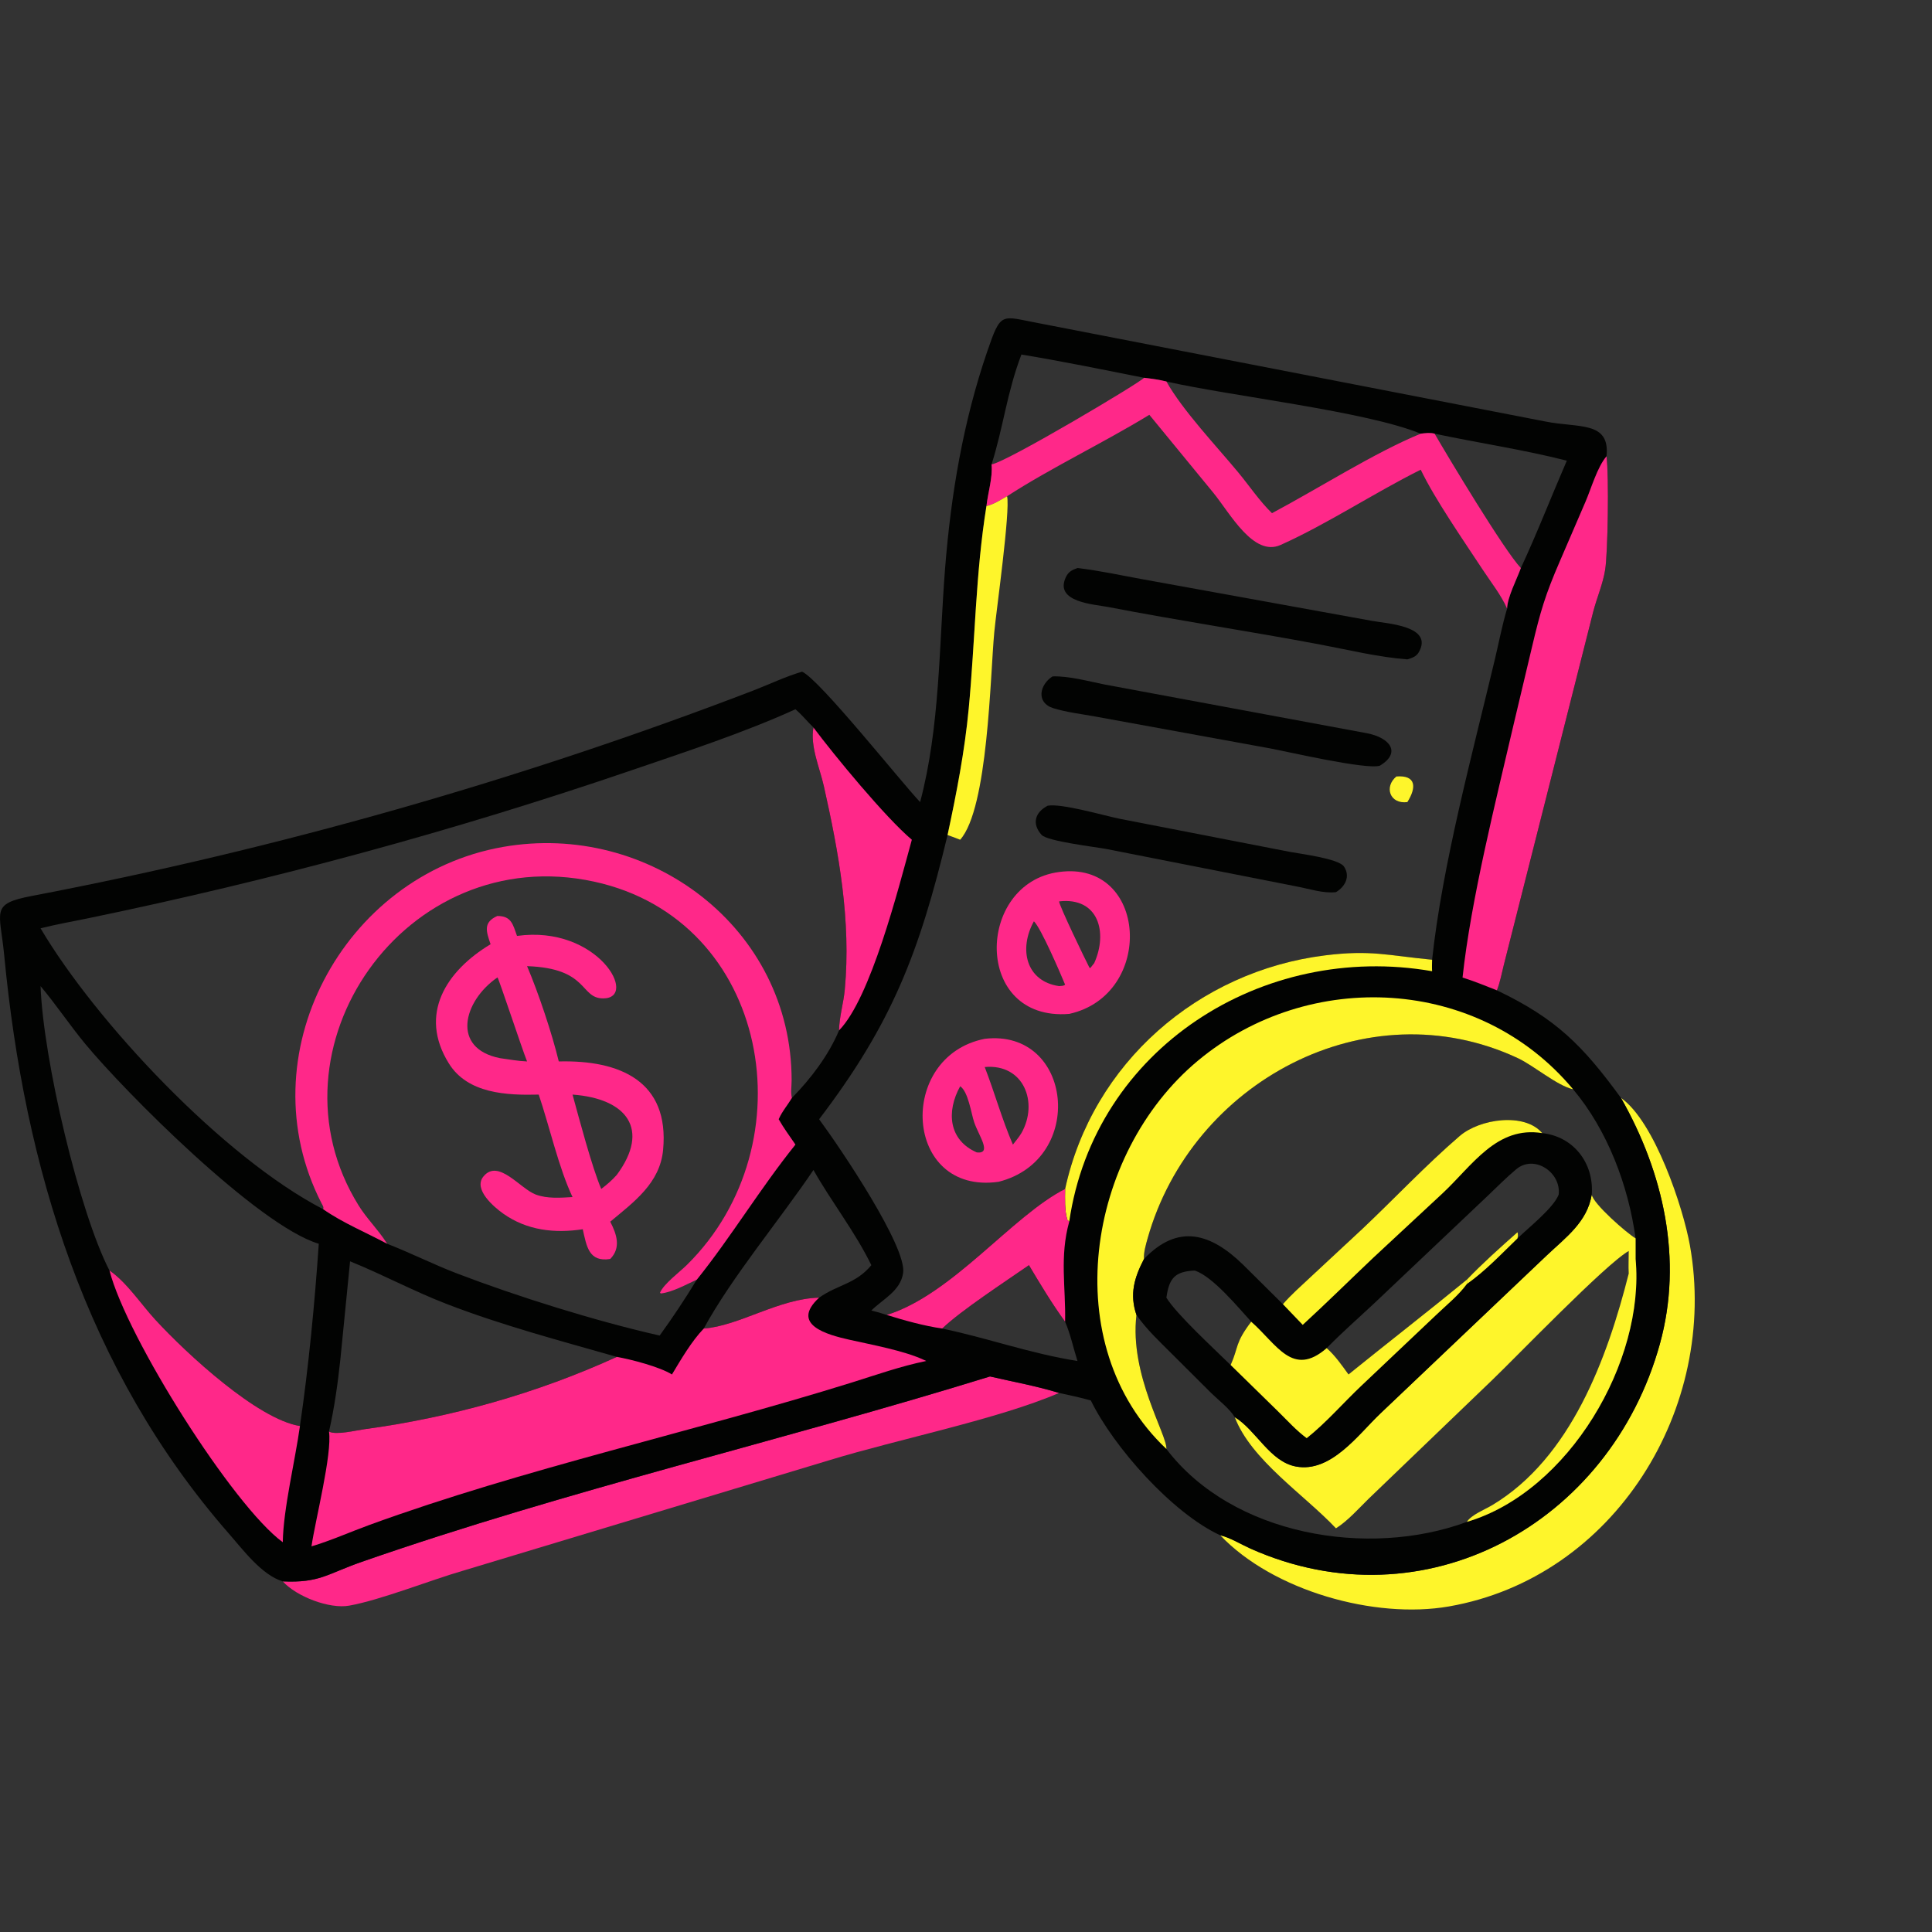 <?xml version="1.0" encoding="UTF-8"?> <svg xmlns="http://www.w3.org/2000/svg" viewBox="0 0 90 90" fill="none"><rect x="0" y="0" width="90" height="90" fill="#333333" stroke="none"/><path d="M75.512 51.147C77.079 52.242 78.41 56.265 78.723 58.017C80.071 65.578 75.222 73.487 67.496 74.834C64.047 75.435 59.308 74.11 56.844 71.519C57.293 71.621 57.82 71.946 58.248 72.137C66.359 75.757 75.007 70.991 77.325 62.599C78.41 58.667 77.488 54.623 75.512 51.147Z" fill="#FEF52B"></path><path d="M46.118 64.121C47.184 64.367 48.291 64.567 49.336 64.888C46.51 66.109 41.819 67.046 38.644 68.019L21.597 73.161C20.061 73.604 17.731 74.536 16.266 74.797C15.344 74.962 13.816 74.376 13.172 73.667C14.896 73.744 15.227 73.323 16.85 72.757C26.457 69.41 36.402 67.127 46.118 64.121Z" fill="#FF2889"></path><path d="M42.863 37.364C43.794 33.852 43.742 30.072 44.026 26.475C44.298 23.036 44.868 19.644 45.989 16.373C46.641 14.473 46.626 14.73 48.397 15.057L71.991 19.635C73.519 19.945 75.013 19.594 74.837 21.254C74.956 22.205 74.898 25.758 74.776 26.535C74.671 27.201 74.387 27.84 74.219 28.494L70.056 44.941C69.959 45.325 69.879 45.767 69.731 46.133C72.496 47.454 73.721 48.695 75.513 51.147C77.489 54.623 78.411 58.668 77.325 62.6C75.008 70.992 66.359 75.757 58.248 72.138C57.821 71.947 57.294 71.622 56.844 71.52C54.598 70.484 51.866 67.393 50.815 65.239C50.327 65.102 49.833 64.995 49.337 64.889C48.292 64.568 47.185 64.368 46.118 64.121C36.403 67.128 26.458 69.411 16.85 72.758C15.227 73.323 14.897 73.745 13.173 73.667C12.196 73.375 11.321 72.194 10.672 71.453C4.007 63.84 1.142 54.394 0.196 44.503C-0.002 42.427 -0.474 42.11 1.487 41.736C12.901 39.556 24.215 36.34 35.069 32.176C35.828 31.884 36.587 31.517 37.365 31.289C38.195 31.667 41.953 36.406 42.863 37.364ZM53.541 19.324C51.401 20.632 48.971 21.786 46.915 23.117C46.612 23.285 46.292 23.5 45.953 23.575C45.446 26.715 45.427 29.852 45.128 33.007C44.941 34.986 44.559 36.957 44.142 38.898C42.828 44.343 41.576 47.652 38.158 52.139C39.183 53.528 42.254 58.095 42.071 59.302C41.944 60.143 41.133 60.512 40.591 61.048C40.836 61.106 41.07 61.176 41.308 61.256C44.364 60.307 47.152 56.633 49.617 55.386C50.891 49.523 55.824 45.24 61.726 44.507C63.857 44.242 64.635 44.509 66.713 44.709C67.183 40.307 68.603 35.057 69.634 30.727C69.822 29.937 69.974 29.128 70.207 28.351C69.933 27.729 69.457 27.127 69.082 26.557C68.216 25.237 66.838 23.253 66.183 21.881C64.02 22.959 61.808 24.424 59.653 25.388C58.39 25.953 57.304 23.915 56.52 22.954L53.541 19.324ZM15.052 56.328C15.987 56.977 17.037 57.404 18.035 57.94C19.134 58.366 20.19 58.902 21.293 59.324C24.094 60.397 27.769 61.547 30.73 62.215C31.338 61.376 31.921 60.498 32.459 59.612C34.047 57.635 35.42 55.35 37.053 53.321C36.789 52.932 36.502 52.548 36.272 52.139C36.433 51.77 36.685 51.489 36.888 51.147C36.828 50.87 36.878 50.604 36.878 50.325C36.879 43.215 30.229 38.255 23.421 39.456C15.979 40.769 11.451 49.18 14.981 56.059C15.019 56.134 15.101 56.245 15.052 56.328ZM1.889 43.244C4.454 47.588 10.395 53.916 15.052 56.328C15.101 56.245 15.019 56.134 14.981 56.059C11.451 49.18 15.979 40.769 23.421 39.456C30.229 38.255 36.879 43.215 36.878 50.325C36.878 50.604 36.828 50.87 36.888 51.147C37.766 50.261 38.603 49.151 39.085 48.001C39.099 47.365 39.294 46.734 39.353 46.1C39.651 42.897 39.078 39.727 38.376 36.613C38.187 35.774 37.731 34.758 37.894 33.889C37.61 33.613 37.355 33.295 37.053 33.04C34.716 34.111 31.87 35.046 29.413 35.885C21.133 38.715 12.703 40.997 4.138 42.77C3.39 42.925 2.629 43.057 1.889 43.244ZM59.761 60.753L57.903 58.91C56.397 57.445 54.88 56.985 53.292 58.648C52.837 59.528 52.614 60.287 52.941 61.256C53.407 61.928 54.005 62.481 54.581 63.057L56.418 64.889C56.752 65.215 57.279 65.62 57.52 66.016C58.517 66.624 59.151 68.086 60.368 68.316C62.001 68.623 63.27 66.828 64.299 65.85L72.055 58.48C72.943 57.641 73.94 56.926 74.149 55.65C74.26 54.199 73.316 52.945 71.843 52.785C71.021 51.812 68.932 52.114 67.994 52.922C66.422 54.275 64.981 55.812 63.473 57.237L61.032 59.507C60.602 59.911 60.15 60.307 59.761 60.753ZM74.149 55.65C73.94 56.926 72.943 57.641 72.055 58.48L64.299 65.85C63.27 66.828 62.001 68.623 60.368 68.316C59.151 68.086 58.517 66.624 57.52 66.016C57.279 65.62 56.752 65.215 56.418 64.889L54.581 63.057C54.005 62.481 53.407 61.928 52.941 61.256C52.605 64.046 54.387 66.859 54.335 67.499C57.389 71.518 63.721 72.596 68.332 70.897C73.079 69.496 76.637 63.412 76.192 58.648V58.114V57.69C75.788 57.453 74.209 56.077 74.149 55.65ZM53.292 58.648C54.88 56.985 56.397 57.445 57.903 58.91L59.761 60.753C60.15 60.307 60.602 59.911 61.032 59.507L63.473 57.237C64.981 55.812 66.422 54.275 67.994 52.922C68.932 52.114 71.021 51.812 71.843 52.785C73.316 52.945 74.26 54.199 74.149 55.65C74.209 56.077 75.788 57.453 76.192 57.69C75.859 55.236 74.881 52.644 73.281 50.744C72.533 50.577 71.463 49.645 70.693 49.286C63.651 46.008 55.512 50.409 53.461 57.687C53.38 57.973 53.269 58.349 53.292 58.648ZM1.889 45.937C2.016 49.363 3.694 56.466 5.099 59.186C5.899 59.728 6.568 60.752 7.227 61.469C8.713 63.086 12.009 66.122 13.972 66.431C14.375 63.69 14.661 60.706 14.85 57.94C12 57.083 5.794 50.836 3.969 48.626C3.247 47.751 2.616 46.804 1.889 45.937ZM53.292 17.599C53.226 17.761 46.873 21.543 46.19 21.634C46.249 22.269 46.02 22.943 45.953 23.575C46.292 23.5 46.612 23.285 46.915 23.117C48.971 21.786 51.401 20.632 53.541 19.324L56.52 22.954C57.304 23.915 58.39 25.953 59.653 25.388C61.808 24.424 64.02 22.959 66.183 21.881C66.838 23.253 68.216 25.237 69.082 26.557C69.457 27.127 69.933 27.729 70.207 28.351C70.211 27.839 70.666 26.965 70.847 26.462C70.072 25.646 67.45 21.277 66.829 20.203C66.629 20.147 66.386 20.179 66.183 20.203C63.639 19.156 57.342 18.456 54.335 17.772C53.989 17.687 53.646 17.641 53.292 17.599ZM16.308 58.757L15.854 63.338C15.729 64.488 15.58 65.565 15.326 66.688C15.649 66.863 16.583 66.632 16.959 66.581C21.004 66.034 25.019 64.908 28.735 63.209C26.077 62.451 23.388 61.741 20.807 60.744C19.271 60.151 17.826 59.371 16.308 58.757ZM37.894 54.502C36.337 56.809 34.078 59.506 32.784 61.889C34.441 61.764 36.289 60.489 38.158 60.451C39.029 59.834 39.853 59.824 40.591 58.937C39.828 57.372 38.747 56.011 37.894 54.502ZM66.829 20.203C67.45 21.277 70.072 25.646 70.847 26.462C71.61 24.824 72.269 23.119 72.989 21.46C70.966 20.944 68.873 20.636 66.829 20.203ZM46.19 21.634C46.873 21.543 53.226 17.761 53.292 17.599C51.393 17.222 49.492 16.831 47.581 16.516C46.896 18.317 46.741 19.905 46.19 21.634ZM43.891 61.889C45.994 62.325 47.987 63.053 50.193 63.4C49.998 62.793 49.87 62.156 49.617 61.571C48.994 60.715 48.473 59.844 47.932 58.937C46.846 59.691 44.756 61.056 43.891 61.889Z" fill="#020302"></path><path d="M49.618 55.385C50.892 49.522 55.825 45.239 61.727 44.505C63.858 44.24 64.636 44.508 66.713 44.708C66.71 44.886 66.701 45.066 66.713 45.243C58.816 43.867 50.985 48.843 49.809 56.91L49.721 56.825C49.586 56.362 49.615 55.863 49.618 55.385Z" fill="#FEF52B"></path><path d="M49.617 55.385C49.614 55.863 49.586 56.362 49.721 56.825L49.809 56.91C49.355 58.541 49.65 59.957 49.617 61.57C48.995 60.714 48.474 59.843 47.932 58.936C46.847 59.69 44.757 61.055 43.892 61.888C43.064 61.77 42.106 61.506 41.309 61.255C44.365 60.306 47.153 56.632 49.617 55.385Z" fill="#FF2889"></path><path d="M37.894 33.889C38.866 35.191 41.255 38.089 42.477 39.118C41.838 41.446 40.557 46.501 39.085 48.001C39.098 47.365 39.294 46.733 39.353 46.1C39.651 42.897 39.077 39.727 38.376 36.613C38.187 35.773 37.731 34.758 37.894 33.889Z" fill="#FF2889"></path><path d="M5.1 59.185C5.899 59.728 6.568 60.752 7.227 61.468C8.713 63.085 12.01 66.121 13.973 66.43C13.748 68.042 13.198 70.29 13.173 71.843C10.873 70.169 5.904 62.316 5.1 59.185Z" fill="#FF2889"></path><path d="M68.131 45.537C68.518 41.917 69.697 37.255 70.52 33.706L71.367 30.137C71.757 28.482 71.986 27.707 72.665 26.141L73.852 23.387C74.127 22.751 74.405 21.758 74.838 21.254C74.957 22.205 74.899 25.758 74.776 26.535C74.671 27.202 74.388 27.841 74.219 28.494L70.056 44.942C69.96 45.325 69.879 45.767 69.732 46.133C69.202 45.925 68.674 45.707 68.131 45.537Z" fill="#FF2889"></path><path d="M54.335 67.499C49.196 62.651 50.608 53.737 55.801 49.413C60.99 45.091 68.908 45.492 73.281 50.744C72.533 50.577 71.463 49.645 70.693 49.286C63.651 46.009 55.513 50.41 53.461 57.687C53.381 57.973 53.269 58.35 53.292 58.648C52.837 59.528 52.614 60.287 52.941 61.256C52.606 64.046 54.387 66.86 54.335 67.499Z" fill="#FEF52B"></path><path d="M53.292 17.598C53.646 17.64 53.989 17.685 54.335 17.771C57.342 18.455 63.639 19.155 66.183 20.202C66.386 20.178 66.629 20.146 66.829 20.202C67.45 21.276 70.072 25.645 70.847 26.461C70.667 26.964 70.211 27.837 70.207 28.35C69.934 27.728 69.457 27.125 69.083 26.556C68.216 25.236 66.838 23.252 66.183 21.88C64.02 22.958 61.808 24.423 59.653 25.387C58.39 25.951 57.304 23.914 56.52 22.953L53.541 19.323C51.401 20.631 48.971 21.785 46.915 23.116C46.613 23.284 46.292 23.499 45.953 23.574C46.021 22.942 46.249 22.267 46.19 21.633C46.873 21.542 53.226 17.759 53.292 17.598ZM54.335 17.771C55.091 19.12 56.681 20.796 57.682 22.006C58.194 22.624 58.682 23.353 59.254 23.906C61.378 22.779 64.049 21.074 66.183 20.202C63.639 19.155 57.342 18.455 54.335 17.771Z" fill="#FF2889"></path><path d="M32.784 61.889C34.441 61.764 36.289 60.489 38.158 60.451C36.79 61.711 38.547 62.179 39.56 62.408C40.592 62.642 42.119 62.916 43.058 63.358L43.148 63.4C41.967 63.64 40.82 64.047 39.671 64.406C32.261 66.716 24.437 68.402 17.202 71.04C16.307 71.367 15.421 71.764 14.51 72.036C14.687 70.817 15.479 67.73 15.326 66.688C15.649 66.864 16.583 66.632 16.959 66.581C21.004 66.034 25.019 64.908 28.735 63.209C29.412 63.33 30.725 63.67 31.302 64.028C31.726 63.324 32.214 62.48 32.784 61.889Z" fill="#FF2889"></path><path d="M74.149 55.648C74.209 56.075 75.788 57.451 76.192 57.688V58.113V58.646C76.637 63.411 73.079 69.495 68.332 70.895C68.543 70.564 69.176 70.318 69.52 70.112C73.181 67.914 74.876 63.269 75.873 59.326C75.852 58.979 75.875 58.623 75.873 58.275C74.814 58.868 70.591 63.255 69.51 64.289L63.759 69.815C63.284 70.278 62.795 70.841 62.234 71.194C60.76 69.628 58.278 68.012 57.52 66.014C58.517 66.622 59.151 68.085 60.368 68.314C62.001 68.621 63.27 66.826 64.299 65.849L72.055 58.479C72.943 57.64 73.94 56.925 74.149 55.648Z" fill="#FEF52B"></path><path d="M59.761 60.753C60.15 60.307 60.602 59.911 61.032 59.507L63.473 57.237C64.981 55.812 66.422 54.275 67.995 52.922C68.933 52.114 71.021 51.812 71.843 52.785C73.316 52.945 74.26 54.199 74.15 55.65C73.94 56.926 72.943 57.641 72.055 58.481L64.299 65.85C63.27 66.828 62.001 68.623 60.368 68.316C59.151 68.087 58.517 66.624 57.52 66.016C57.279 65.62 56.752 65.216 56.418 64.889L54.581 63.058C54.005 62.481 53.407 61.928 52.941 61.256C52.614 60.287 52.837 59.528 53.292 58.648C54.88 56.985 56.397 57.445 57.903 58.91L59.761 60.753ZM61.803 62.801C62.206 63.158 62.505 63.595 62.819 64.028C64.651 62.548 66.509 61.105 68.332 59.612C69.072 58.843 69.891 58.109 70.691 57.402C70.906 57.067 72.283 55.759 72.609 55.65C72.731 54.612 71.472 53.767 70.634 54.466C70.169 54.853 69.743 55.289 69.304 55.705L63.996 60.733C63.264 61.419 62.502 62.082 61.803 62.801ZM54.335 60.451C54.809 61.228 56.571 62.843 57.329 63.589C57.71 62.737 57.518 62.58 58.287 61.571C57.681 60.907 56.498 59.465 55.659 59.187C54.725 59.227 54.461 59.546 54.335 60.451ZM72.609 55.65C72.283 55.759 70.906 57.067 70.691 57.402C70.723 57.514 70.715 57.577 70.691 57.69C71.212 57.181 72.366 56.276 72.609 55.65Z" fill="#020302"></path><path d="M68.332 59.611C69.071 58.841 69.891 58.108 70.691 57.401C70.723 57.513 70.715 57.575 70.691 57.689C69.934 58.417 69.193 59.211 68.332 59.814V59.611Z" fill="#FEF52B"></path><path d="M59.762 60.753C60.15 60.307 60.602 59.911 61.033 59.507L63.474 57.237C64.981 55.812 66.423 54.275 67.995 52.922C68.933 52.114 71.022 51.812 71.843 52.785C69.72 52.443 68.597 54.282 67.203 55.587L63.972 58.591C62.875 59.632 61.8 60.694 60.686 61.718L59.762 60.753Z" fill="#FEF52B"></path><path d="M62.819 64.026C64.65 62.547 66.508 61.104 68.332 59.611V59.815C67.933 60.357 67.362 60.812 66.877 61.279L63.414 64.558C62.568 65.358 61.783 66.272 60.872 66.996C60.387 66.642 59.963 66.165 59.534 65.746L57.328 63.587C57.709 62.736 57.517 62.579 58.286 61.57C59.485 62.62 60.21 64.187 61.803 62.8C62.206 63.157 62.504 63.594 62.819 64.026Z" fill="#FEF52B"></path><path d="M15.052 56.327C15.1 56.244 15.019 56.133 14.98 56.057C11.45 49.179 15.978 40.767 23.421 39.455C30.229 38.254 36.878 43.214 36.877 50.323C36.877 50.603 36.827 50.868 36.888 51.146C36.684 51.487 36.433 51.769 36.272 52.138C36.502 52.547 36.788 52.931 37.053 53.319C35.42 55.349 34.047 57.633 32.459 59.611C31.971 59.834 31.308 60.204 30.779 60.255L30.747 60.214C30.93 59.798 31.665 59.254 32.002 58.921C37.697 53.301 35.87 42.856 27.686 41.072C18.874 39.15 12.173 48.866 16.707 56.158C17.089 56.772 17.607 57.274 17.996 57.878L18.035 57.938C17.037 57.403 15.987 56.975 15.052 56.327Z" fill="#FF2889"></path><path d="M23.166 42.67C23.813 42.666 23.89 43.047 24.084 43.599C27.859 43.074 29.779 46.525 28.087 46.509C27.005 46.498 27.432 45.103 24.553 45.007C25.081 46.246 25.718 48.151 26.03 49.446C28.872 49.373 31.193 50.361 30.89 53.567C30.744 55.116 29.532 55.99 28.427 56.911C28.73 57.495 28.941 58.123 28.427 58.648C27.433 58.806 27.327 58.066 27.147 57.263C25.839 57.462 24.552 57.32 23.446 56.538C23.026 56.242 22.032 55.408 22.517 54.809C23.211 53.952 24.227 55.375 24.958 55.647C25.499 55.847 26.108 55.797 26.671 55.764C26.03 54.413 25.597 52.471 25.096 50.99C23.607 51.028 21.79 50.95 20.912 49.543C19.479 47.246 20.789 45.226 22.853 43.986C22.65 43.385 22.496 42.971 23.166 42.67ZM26.671 50.99C26.976 52.099 27.579 54.386 28.008 55.386C28.27 55.186 28.517 54.977 28.735 54.727C30.302 52.606 29.2 51.175 26.671 50.99ZM23.166 45.537C21.576 46.638 21.006 48.84 23.291 49.293C23.708 49.35 24.133 49.43 24.553 49.446C24.324 48.881 23.239 45.596 23.175 45.531L23.166 45.537Z" fill="#FF2889"></path><path d="M65.049 36.172C65.96 36.099 66.001 36.667 65.56 37.364C64.743 37.47 64.466 36.652 65.049 36.172Z" fill="#FEF52B"></path><path d="M46.914 23.117C47.07 23.798 46.41 28.461 46.318 29.442C46.126 31.474 46.032 37.66 44.728 39.118C44.533 39.042 44.339 38.965 44.141 38.898C44.558 36.956 44.94 34.986 45.127 33.007C45.426 29.852 45.445 26.715 45.952 23.575C46.291 23.5 46.611 23.285 46.914 23.117Z" fill="#FEF52B"></path><path d="M48.804 37.534C49.437 37.413 51.426 37.992 52.15 38.14L60.085 39.683C60.523 39.769 62.353 39.992 62.606 40.365C62.916 40.822 62.665 41.306 62.233 41.56C61.635 41.625 60.999 41.407 60.416 41.297L51.543 39.55C51.058 39.456 48.792 39.193 48.521 38.892C48.055 38.373 48.216 37.839 48.804 37.534Z" fill="#020302"></path><path d="M49.032 31.509C49.807 31.486 50.692 31.734 51.452 31.886L63.672 34.156C64.754 34.363 65.29 35.062 64.279 35.669C63.649 35.87 59.926 35.002 59.143 34.859L51.002 33.375C50.37 33.26 49.687 33.181 49.075 32.993C48.243 32.737 48.433 31.886 49.032 31.509Z" fill="#020302"></path><path d="M50.193 26.461C51.209 26.578 52.236 26.806 53.242 26.987L63.919 28.923C64.576 29.049 66.806 29.147 66.089 30.389C65.975 30.588 65.767 30.655 65.56 30.716C64.217 30.616 62.827 30.275 61.505 30.026C58.219 29.406 54.909 28.912 51.626 28.277C50.968 28.149 49.108 28.058 49.648 26.895C49.767 26.637 49.934 26.551 50.193 26.461Z" fill="#020302"></path><path d="M49.337 40.621C53.477 40.059 53.812 46.347 49.809 47.231C45.322 47.598 45.45 41.129 49.337 40.621ZM49.337 41.99C49.344 42.195 50.547 44.684 50.747 45.071L50.79 45.096L50.974 44.864C51.617 43.436 51.172 41.78 49.337 41.99ZM48.163 42.917C47.448 44.211 47.792 45.712 49.337 45.937C49.439 45.926 49.539 45.938 49.617 45.869C49.402 45.348 48.486 43.215 48.163 42.917Z" fill="#FF2889"></path><path d="M45.872 48.392C49.966 47.91 50.619 54.014 46.52 55.052C42.088 55.682 41.752 49.209 45.872 48.392ZM45.872 49.706C46.336 50.901 46.676 52.145 47.185 53.321C47.321 53.146 47.467 52.974 47.581 52.785C48.386 51.372 47.701 49.544 45.872 49.706ZM44.729 50.602C44.073 51.785 44.192 53.113 45.503 53.684C46.231 53.764 45.59 52.9 45.38 52.276C45.242 51.868 45.105 50.851 44.729 50.602Z" fill="#FF2889"></path></svg> 